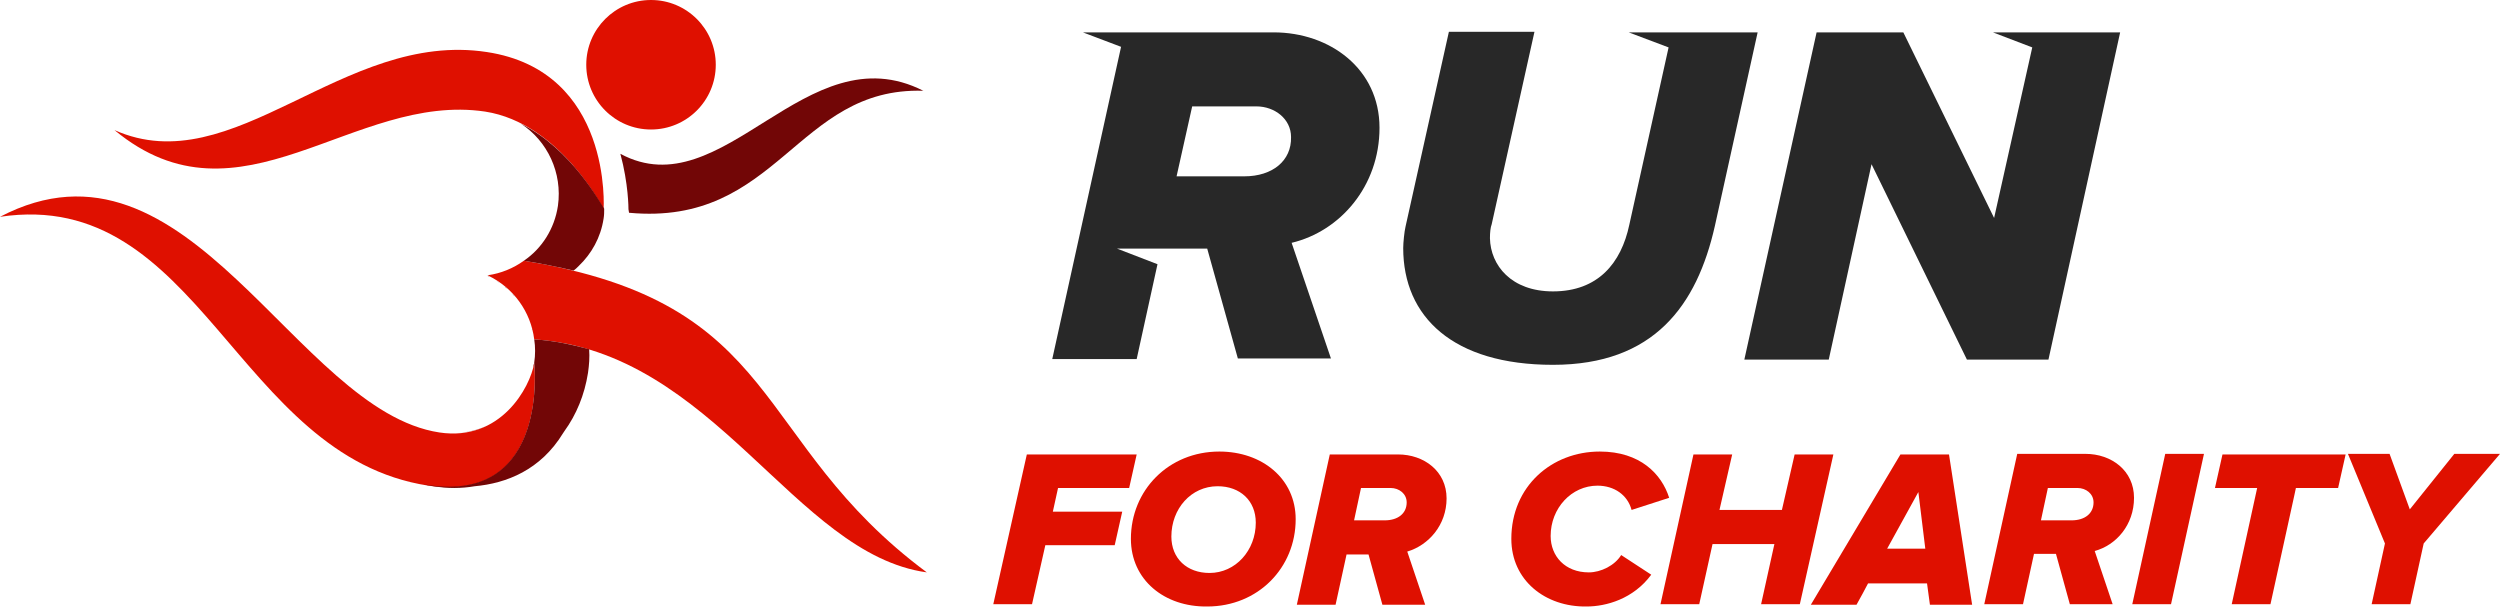 <?xml version="1.0" encoding="UTF-8"?>
<svg xmlns="http://www.w3.org/2000/svg" xmlns:xlink="http://www.w3.org/1999/xlink" version="1.1" id="Layer_1" x="0px" y="0px" width="432.4px" height="105px" viewBox="0 0 432.4 105" xml:space="preserve">
<g>
	<g>
		<g>
			<path fill="#720606" d="M78.9,74.9c-0.3,0-0.7,0-1,0C78.2,74.9,78.5,74.9,78.9,74.9z"></path>
			<path fill="#720606" d="M79.1,74.9c1.9-0.1,3.5-0.5,5-1.2C82.5,74.4,80.8,74.8,79.1,74.9z"></path>
			<path fill="#720606" d="M92.4,62.8c0,0.3-0.1,0.6-0.2,0.8C92.3,63.3,92.3,63,92.4,62.8z"></path>
		</g>
		<g>
			<path fill="#DF1000" d="M0,37.5C32.7,20.4,51,71,76,74.8c10.6,1.6,15.7-7.8,16.4-12c0,0,2.7,24.3-18.3,21.2     C40.8,78.9,34.6,32.3,0,37.5z"></path>
			<circle fill="#DF1000" cx="112.6" cy="11.2" r="11.2"></circle>
			<path fill="#DF1000" d="M19.8,22.5c21.7,18,41.3-6.6,64.1-3.2c13,2,20.5,16.9,20.5,16.9S106,12.3,84.2,9     C59.3,5.2,40.4,31.7,19.8,22.5z"></path>
			<path fill="#DF1000" d="M90.6,45.1c-1.8,1.3-4,2.2-6.2,2.5c0,0,0.1,0.1,0.1,0.1c4.3,2.1,7.3,6.2,7.9,11     c31.2,2.1,44.9,37.1,67.9,40.3C129.6,76.2,135.9,52.4,90.6,45.1z"></path>
		</g>
		<g>
			<path fill="#720606" d="M88.6,50.8c0.1,0.1,0.3,0.3,0.4,0.5C88.8,51.1,88.7,50.9,88.6,50.8z"></path>
			<path fill="#720606" d="M87.6,46.7C87.7,46.7,87.7,46.7,87.6,46.7C87.7,46.7,87.7,46.7,87.6,46.7z"></path>
			<path fill="#720606" d="M89.3,45.9C89.2,46,89.1,46,89,46.1C89.1,46,89.2,46,89.3,45.9z"></path>
			<path fill="#720606" d="M87.3,49.6c0.1,0.1,0.3,0.3,0.4,0.4C87.6,49.9,87.5,49.7,87.3,49.6z"></path>
			<path fill="#720606" d="M85.9,47.3c0.1,0,0.2,0,0.2-0.1C86.1,47.3,86,47.3,85.9,47.3z"></path>
			<path fill="#720606" d="M85.9,48.6c0.1,0.1,0.3,0.2,0.4,0.3C86.2,48.8,86.1,48.7,85.9,48.6z"></path>
			<path fill="#720606" d="M84.5,47.8c0,0-0.1-0.1-0.1-0.1c0,0-0.1,0-0.1,0c0.2,0.1,0.3,0.2,0.5,0.3C84.6,47.9,84.6,47.8,84.5,47.8z     "></path>
		</g>
		<g>
			<path fill="#720606" d="M107.3,26.6c1.4,5.2,1.4,9.4,1.4,9.6l0,0c0,0.2,0.1,0.4,0.1,0.6c25.8,2.4,28.9-21.8,50.9-21.1     C139.4,5.4,125.1,36.2,107.3,26.6z"></path>
			<g>
				<path fill="#720606" d="M92.4,58.7C92.4,58.7,92.4,58.7,92.4,58.7c0.2,1.3,0.2,2.7,0,4c0,0,2.7,24.3-18.3,21.2      c-0.4-0.1-0.8-0.1-1.1-0.2c0.7,0.2,1.3,0.3,2,0.4c2.4,0.4,4.8,0.4,7.1,0c5.5-0.5,11.4-2.8,15.3-9.2c0.1-0.1,0.1-0.2,0.2-0.3      c2.1-2.9,3.5-6.3,4.1-10.1c0.2-1.4,0.3-2.7,0.2-4.1C98.9,59.6,95.8,58.9,92.4,58.7z"></path>
				<path fill="#720606" d="M91.5,55.4c0,0,0-0.1-0.1-0.1C91.5,55.3,91.5,55.4,91.5,55.4z"></path>
				<path fill="#720606" d="M92.1,57.1c0-0.1,0-0.1-0.1-0.2C92,56.9,92,57,92.1,57.1z"></path>
			</g>
			<path fill="#720606" d="M90.1,21.4C90.1,21.4,90.2,21.4,90.1,21.4c4.6,3,7.2,8.5,6.4,14.2c-0.6,4-2.8,7.4-5.9,9.5c0,0,0,0,0,0     c3.1,0.5,6,1.1,8.6,1.7c0.3-0.2,0.6-0.5,0.9-0.8c2.2-2.1,3.8-4.9,4.3-8.2c0.1-0.6,0.1-1.1,0.1-1.7C104,35.4,98.9,25.8,90.1,21.4z     "></path>
		</g>
	</g>
	<g>
		<path fill="#DF1000" d="M195.6,93.2c0-8.4,6.5-15.1,15.3-15.1c7.4,0,13.2,4.7,13.2,11.7c0,8.4-6.5,15.1-15.3,15.1    C201.4,105,195.6,100.3,195.6,93.2z M217.2,90.4c0-3.8-2.7-6.3-6.6-6.3c-4.6,0-8,3.9-8,8.7c0,3.8,2.7,6.3,6.6,6.3    C213.7,99.1,217.2,95.2,217.2,90.4z"></path>
		<path fill="#DF1000" d="M261.4,93.2c0-9.1,7-15.1,15.3-15.1c7,0,10.7,3.9,12,8l-6.5,2.1c-0.7-2.6-3-4.2-5.9-4.2    c-4.5,0-8.1,3.9-8.1,8.7c0,3.5,2.5,6.3,6.6,6.3c2.1,0,4.5-1.2,5.6-3l5.2,3.4c-3.1,4.2-7.8,5.5-11.2,5.5    C267.3,105,261.4,100.4,261.4,93.2z"></path>
		<path fill="#DF1000" d="M368.8,104.5l5.7-26h6.7l-5.7,26H368.8z"></path>
		<path fill="#DF1000" d="M410.2,104.5l2.3-10.5l-6.4-15.5h7.2l3.5,9.6l7.7-9.6h7.9L419.2,94l-2.3,10.5H410.2z"></path>
		<polygon fill="#DF1000" points="195.3,84.4 196.6,78.6 177.6,78.6 171.8,104.5 178.5,104.5 180.8,94.3 192.8,94.3 194.1,88.5     182.1,88.5 183,84.4   "></polygon>
		<g>
			<path fill="none" d="M240.5,84.4h-5.1l-1.2,5.6h5.2h0.1c2.3,0,3.8-1.2,3.8-3.1C243.3,85.4,242,84.4,240.5,84.4z"></path>
			<path fill="#DF1000" d="M250.2,86.2c0-4.7-3.9-7.6-8.4-7.6H230l-5.7,26h6.7l1.9-8.7h0.1h1.7h1.9l0,0h0.1l2.4,8.7h7.4l-3.1-9.2     C247.1,94.3,250.2,90.8,250.2,86.2z M239.5,90h-0.1h-5.2l1.2-5.6h5.1c1.5,0,2.8,1,2.8,2.5C243.3,88.8,241.8,90,239.5,90z"></path>
		</g>
		<polygon fill="#DF1000" points="310.4,78.6 308.2,88.2 297.4,88.2 299.6,78.6 292.9,78.6 287.2,104.5 293.9,104.5 296.2,94.1     296.2,94.1 296.2,94.1 296.2,94.1 306.9,94.1 306.9,94.1 306.9,94.1 304.6,104.5 311.3,104.5 317.1,78.6   "></polygon>
		<g>
			<polygon fill="none" points="326.4,94.9 333,94.9 331.8,85.2    "></polygon>
			<path fill="#DF1000" d="M337.1,78.6h-8.4l-15.5,26h7.9l1.1-2l0,0l0,0l0.9-1.7h0l0,0h10.2l0.5,3.7h7.3L337.1,78.6z M326.4,94.9     l5.4-9.8l1.2,9.8H326.4z"></path>
		</g>
		<g>
			<path fill="none" d="M359.4,84.4h-5.1L353,90h5.2h0.1c2.3,0,3.8-1.2,3.8-3.1C362.1,85.4,360.8,84.4,359.4,84.4z"></path>
			<path fill="#DF1000" d="M369.1,86.1c0-4.7-3.9-7.6-8.4-7.6h-11.8l-5.7,26h6.7l1.9-8.7h0.2h1.7h1.9l0,0h0l2.4,8.7h7.4l-3.1-9.2     C366,94.3,369.1,90.8,369.1,86.1z M358.3,90h-0.1H353l1.2-5.6h5.1c1.5,0,2.8,1,2.8,2.5C362.1,88.8,360.6,90,358.3,90z"></path>
		</g>
		<polygon fill="#DF1000" points="384.4,78.6 383.1,84.4 390.4,84.4 386,104.5 392.7,104.5 396.8,85.8 396.8,85.8 397.1,84.4     397.1,84.4 398.4,84.4 400.3,84.4 404.4,84.4 405.7,78.6   "></polygon>
	</g>
	<g>
		<path fill="none" d="M217.4,18.3h-11.1l-2.7,12.1h11.4h0.3c4.9,0,8.2-2.6,8.2-6.8C223.4,20.5,220.6,18.3,217.4,18.3z"></path>
		<path fill="#282828" d="M238.6,22.1c0-10.2-8.6-16.5-18.3-16.5h-25.8l0,0h-7.2l6.6,2.5l-11.9,54h14.6l3.6-16.4l-7-2.7h8h3.6h4    l5.3,19h16.1l-6.8-20C231.8,40,238.6,32.2,238.6,22.1z M215.2,30.5h-0.3h-11.4l2.7-12.1h11.1c3.2,0,6,2.2,6,5.3    C223.4,27.8,220.1,30.5,215.2,30.5z"></path>
	</g>
	<path fill="#282828" d="M289.2,5.6L289.2,5.6l-7.5,0l6.9,2.6l-6.8,30.7c-1.4,6.6-5.4,11.5-13.2,11.5c-7.2,0-10.8-4.5-10.9-9.2   c0-1,0.1-1.9,0.3-2.4l7.4-33.3h-14.8l-7.5,33.7c-0.2,0.8-0.4,2.8-0.4,3.7c0,11.9,8.6,20.2,25.9,20.2c17.5,0,24.9-10.3,28-24   L304,5.6H289.2z"></path>
	<polygon fill="#282828" points="360.4,5.6 352.1,5.6 344.7,5.6 351.5,8.2 344.9,37.7 329.2,5.6 314.2,5.6 301.7,62.2 316.3,62.2    323.7,28.4 340.2,62.2 354.3,62.2 366.7,5.6  "></polygon>
</g>
</svg>
